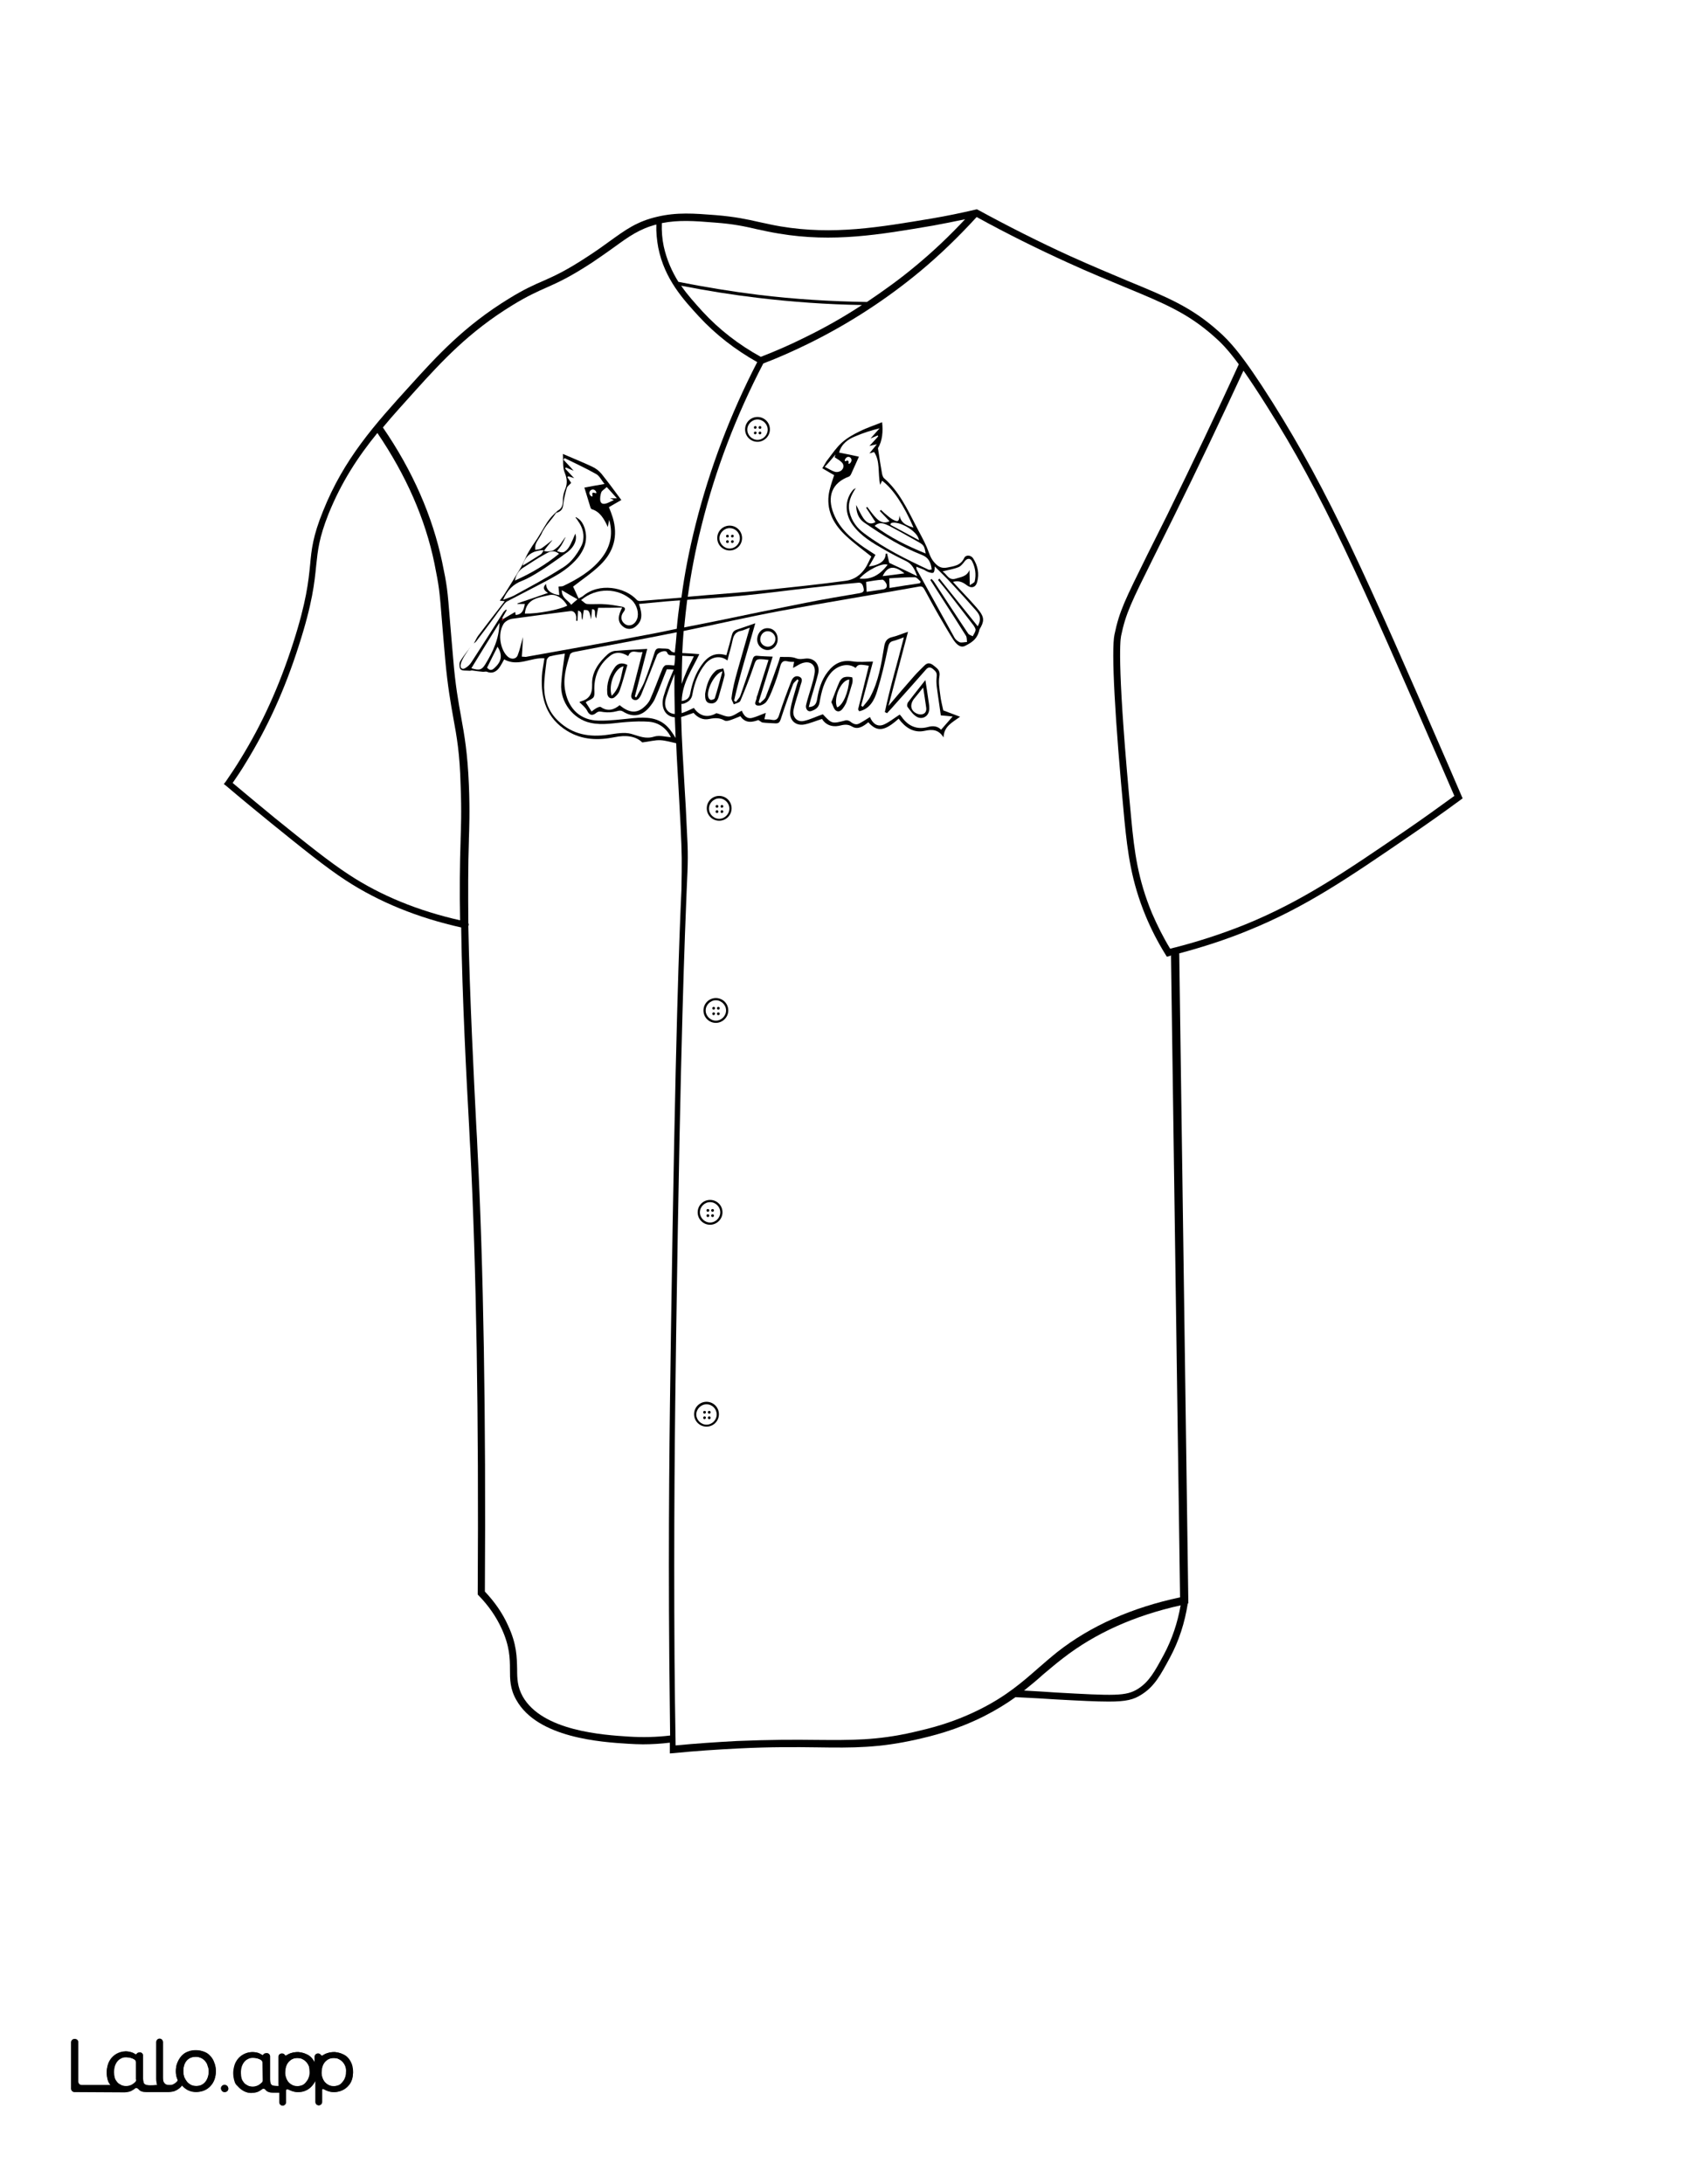 <?xml version="1.0" encoding="utf-8"?>
<!-- Generator: Adobe Illustrator 26.1.0, SVG Export Plug-In . SVG Version: 6.00 Build 0)  -->
<svg version="1.1"  id="Layer_1" data-name="Layer 1" xmlns="http://www.w3.org/2000/svg" xmlns:xlink="http://www.w3.org/1999/xlink" x="0px" y="0px"
	 viewBox="0 0 612 792" style="enable-background:new 0 0 612 792;" xml:space="preserve">
<rect x="0" y="0" width="612" height="792" fill="#333333" stroke="none"/>
<style type="text/css">
	.st0{fill:#FFFFFF;}
	.st1{fill:#010101;}
	.st2{fill:none;}
	.st3{fill:#D3203E;}
</style>
<g id="Black">
	<rect x="45.3" y="44.7" width="541.6" height="711.2"/>
</g>
<g id="Color">
	<path class="st0" d="M203.7,205.8c-5.6,3.5-11.5,6.6-17.3,9.9C192.2,212.4,198.1,209.3,203.7,205.8z"/>
	<path class="st0" d="M164.5,260.6c-1-5.7-2.1-11.6-3-21.6c-0.5-5.4-0.8-9.6-1.1-12.9c-1-12.7-1.1-13.2-2.8-21.8
		c-3.3-16.1-10.3-32-20.7-47.3c-7,8.6-13,17.7-17.7,29.3c-3.5,8.8-3.9,13.2-4.5,18.8c-0.6,6-1.3,13.5-6.3,29
		c-5.1,16-11.3,29.6-19.3,42.6c-1.5,2.5-3.1,4.9-4.7,7.2c5.1,4.3,10.2,8.5,15.3,12.7c11.4,9.2,19.6,15.8,26.8,20.5
		c11.7,7.7,25.3,13.2,40.4,16.6c-0.2-10.5-0.1-20.5,0.2-29.1v-0.4c0.1-3,0.4-10.1,0-19.5C166.8,273.2,165.7,267.1,164.5,260.6z"/>
	<path class="st0" d="M209.5,202.1c0.8-1,1.6-2.2,2.2-3.5C211.1,199.9,210.3,201.1,209.5,202.1z"/>
	<path class="st0" d="M48.8,746.8c-0.4-0.2-0.7-0.4-1.1-0.5c-0.6-0.2-1.3-0.3-1.9-0.3c-0.6,0-1.3,0.1-1.8,0.4
		c-0.6,0.3-1,0.6-1.4,1.1s-0.7,1.1-0.9,1.7c-0.2,0.7-0.3,1.4-0.3,2.2c0,0.7,0.1,1.5,0.3,2.2c0.2,0.6,0.5,1,0.9,1.5s0.9,0.7,1.4,1
		c0.6,0.3,1.3,0.4,1.9,0.4c0.7,0,1.3-0.2,2-0.5c0.5-0.3,0.9-0.6,1.3-1c0.2-0.2,0.3-0.5,0.3-0.8l0,0v-6.3
		C49.4,747.4,49.2,747,48.8,746.8z"/>
	<path class="st0" d="M257.6,435.9c-2,0-3.7,1.7-3.7,3.7s1.7,3.7,3.7,3.7s3.7-1.7,3.7-3.7S259.6,435.9,257.6,435.9z M256.8,441.3
		c-0.3,0-0.5-0.2-0.5-0.5s0.2-0.5,0.5-0.5s0.5,0.2,0.5,0.5C257.3,441.1,257.1,441.3,256.8,441.3z M256.8,439.4
		c-0.3,0-0.5-0.2-0.5-0.5s0.2-0.5,0.5-0.5s0.5,0.2,0.5,0.5S257.1,439.4,256.8,439.4z M258.5,441.3c-0.3,0-0.5-0.2-0.5-0.5
		s0.2-0.5,0.5-0.5s0.5,0.2,0.5,0.5C259,441.1,258.8,441.3,258.5,441.3z M258.5,439.4c-0.3,0-0.5-0.2-0.5-0.5s0.2-0.5,0.5-0.5
		s0.5,0.2,0.5,0.5S258.8,439.4,258.5,439.4z"/>
	<path class="st0" d="M199.2,215.8c-3.6,0.9-8.3,1.1-8.8,6.7c4.6,0.1,12.6-1.4,15.4-2.9C204.3,217,201.7,215.2,199.2,215.8z"/>
	<path class="st0" d="M210.1,188.1c-0.4-0.3-0.7-0.6-1.2-0.8C209.3,187.5,209.7,187.8,210.1,188.1z"/>
	<path class="st0" d="M333,258.9c1.5,0.5,3.3-0.1,3-2.3c-0.3-2.3-0.7-4.6-1.1-7.3c-1.3,1.6-2.3,2.9-3.4,4.2
		C329.9,255.7,330.4,258,333,258.9z"/>
	<path class="st0" d="M311.8,209.8c4.5,0.5,7.6-1.6,10.2-5C320.2,203.9,314.4,206.8,311.8,209.8z"/>
	<path class="st0" d="M209.5,200.2c0.3-0.5,0.6-1,0.9-1.5c0.5-0.9,0.9-1.7,1.1-2.6c-0.2,0.9-0.5,1.7-1.1,2.6
		C210.2,199.2,209.9,199.7,209.5,200.2z"/>
	<path class="st0" d="M274.8,152.1c-2,0-3.7,1.7-3.7,3.7s1.7,3.7,3.7,3.7s3.7-1.7,3.7-3.7S276.8,152.1,274.8,152.1z M274,157.5
		c-0.3,0-0.5-0.2-0.5-0.5s0.2-0.5,0.5-0.5s0.5,0.2,0.5,0.5C274.4,157.2,274.2,157.5,274,157.5z M274,155.5c-0.3,0-0.5-0.2-0.5-0.5
		s0.2-0.5,0.5-0.5s0.5,0.2,0.5,0.5C274.4,155.3,274.2,155.5,274,155.5z M275.7,157.5c-0.3,0-0.5-0.2-0.5-0.5s0.2-0.5,0.5-0.5
		s0.5,0.2,0.5,0.5C276.2,157.2,276,157.5,275.7,157.5z M275.7,155.5c-0.3,0-0.5-0.2-0.5-0.5s0.2-0.5,0.5-0.5s0.5,0.2,0.5,0.5
		S276,155.5,275.7,155.5z"/>
	<path class="st0" d="M186.5,216.4c-0.8,0.4-1.5,0.8-2.3,1.2c-0.1,0.1-0.2,0.1-0.4,0.2c0.1-0.1,0.2-0.2,0.4-0.2
		C185,217.2,185.8,216.8,186.5,216.4z"/>
	<path class="st0" d="M246.9,299.6c-0.2-4.5-0.5-8.8-0.7-13.1c-0.3-5.8-0.7-11.4-0.9-17c-1.9-0.4-3.8-1-5.7-1.1
		c-2-0.1-4,0.5-6.6,0.8c-2.5-2.4-6.1-2.7-10-1.9c-5.9,1.2-11.8,1.1-17.3-2.3c-7.3-4.5-9.6-11.5-9.1-19.9c0.1-2.1,0.6-4.2,0.9-6.4
		c-4.8-0.4-9.6,3.2-14.6,0.4c-0.6,1-1.2,2.3-2,3.3c-1.1,1.3-2.5,1.9-4.2,1.2c-0.4-0.2-0.9,0-1.4,0c-1.4-0.1-2.7-0.3-4.1-0.5
		c-0.3,0-0.7,0.2-1.1,0.1c-1.1-0.1-2.4,0.1-3-0.5c-0.5-0.5-0.6-2.3-0.1-3c1.4-2.3,3.2-4.4,4.9-6.6h0.1l0,0c0.5-0.8,0.9-1.8,1.4-2.5
		c3.2-4.2,6.3-8.3,9.7-12.6c-0.6-0.1-1.1-0.1-1.8-0.2c0.7-1,1.3-1.7,1.8-2.5c2-3.2,4-6.4,5.9-9.6c1.1-1.9,1.8-4,2.9-5.8
		c2-3.4,2-2.8,4.6-7.2c1.5-2.5,2.3-4.1,4.3-6.1c0.4-0.4,0.8-0.8,1.2-1.1c0.1-0.1,0.2-0.3,0.3-0.3c1.5-0.8,1.9-2,1.9-3.7
		c0-1.2,0.2-2.4,0.6-3.5c1-2.2,1.1-4.1,0.1-6.5c-0.9-2.1-0.5-4.8-0.7-6.9c3.7,1.6,7.2,3,10.6,4.6c1.3,0.6,2.5,1.5,3.4,2.6
		c2.4,3,4.7,6.1,7.2,9.5c-1.7,1-3,1.7-4.5,2.6c0.5,1.2,1,2.5,1.4,3.8c2,6.7,0.3,12.4-4.4,17c-2.9,2.9-6.4,5.2-10,8
		c0.5,1,1.2,2.6,2,4.3c0.7-0.4,1.1-0.5,1.5-0.8c5.9-5.1,15.4-3.3,19.6,1.3c0.3,0.4,1.1,0.5,1.6,0.4c4.9-0.4,9.7-0.8,14.6-1.2
		c1.1-8.4,2.8-17.2,5.2-26.7c5.1-20.2,12.6-39.9,22.3-58.7c-8-4.5-15.1-10-21.2-16.6c-5.5-6-12.4-13.4-14.7-24.9
		c-0.5-2.7-0.8-5.6-0.7-8.4c-6.1,1.6-9.9,4.3-15.4,8.3c-2.2,1.6-4.8,3.4-7.9,5.5c-7.8,5.1-12.1,7.1-16.4,9c-3.4,1.5-7,3.1-12.4,6.4
		c-15.9,9.7-25.8,20.5-35.3,31c-4.1,4.6-8.1,8.9-11.8,13.4c10.8,15.7,18,32.2,21.5,48.8c1.8,8.7,1.9,9.5,2.9,22.1
		c0.3,3.3,0.6,7.5,1.1,12.9c0.8,9.9,1.9,15.7,2.9,21.3c1.2,6.6,2.3,12.8,2.8,24.5c0.4,9.5,0.1,16.6,0,19.7v0.4
		c-0.3,8.8-0.3,19.2-0.2,30c0.1,0.3,0.2,0.5,0.1,0.8c0,0.1-0.1,0.2-0.1,0.3c0.5,26,2,54.8,2.9,72.8c0.2,2.9,0.3,5.6,0.4,7.8
		c2.2,42.8,3.1,96.8,2.7,160.7c3.5,3.7,6.4,7.8,8.4,12.3c3.2,6.8,3.2,11.6,3.3,15.8c0,3.6,0.1,6.4,2,9.9c7.1,12.6,29.2,14,38.6,14.6
		c5,0.3,10,0.2,14.9-0.4c-0.1-9.2-0.2-18.5-0.3-27.8c-0.4-47.7,0.1-84.5,0.6-118.2c1.6-109.5,3.1-145.2,3.8-160.5
		C247.4,311.9,247.4,310.2,246.9,299.6z"/>
	<path class="st0" d="M202.4,197.9c-0.4,0.4-0.9,0.8-1.4,1.1C201.6,198.8,202,198.4,202.4,197.9z"/>
	<path class="st0" d="M256.3,509.2c-2,0-3.7,1.7-3.7,3.7s1.7,3.7,3.7,3.7s3.7-1.7,3.7-3.7S258.4,509.2,256.3,509.2z M255.6,514.6
		c-0.3,0-0.5-0.2-0.5-0.5s0.2-0.5,0.5-0.5s0.5,0.2,0.5,0.5C256,514.4,255.8,514.6,255.6,514.6z M255.6,512.6c-0.3,0-0.5-0.2-0.5-0.5
		s0.2-0.5,0.5-0.5s0.5,0.2,0.5,0.5S255.8,512.6,255.6,512.6z M257.3,514.6c-0.3,0-0.5-0.2-0.5-0.5s0.2-0.5,0.5-0.5s0.5,0.2,0.5,0.5
		C257.8,514.4,257.6,514.6,257.3,514.6z M257.3,512.6c-0.3,0-0.5-0.2-0.5-0.5s0.2-0.5,0.5-0.5s0.5,0.2,0.5,0.5
		S257.6,512.6,257.3,512.6z"/>
	<path class="st0" d="M320.2,208.9c2.6-0.3,5.2-0.6,7.9-1C324.4,204.9,322,205.2,320.2,208.9z"/>
	<path class="st0" d="M221.9,252.3c3.1-3,3.3-6.9,4.3-10.7C223.1,242.2,220.6,248.2,221.9,252.3z"/>
	<path class="st0" d="M245.5,229.3c-0.1,0-0.1,0-0.2,0c-12.3,2.5-24.7,4.7-37,7.1c-0.5,0.1-1.3,0.4-1.5,0.9
		c-1.4,4.4-2.7,8.9-1.7,13.5c1.3,6.5,5.7,10.4,12,10.5c4.2,0.1,8.5-0.5,12.7-0.9c4.6-0.4,9.1-0.4,12.6,3.4c1,1.1,1.9,2.5,2.7,3.8
		c-0.1-2.5-0.2-5-0.3-7.5c-3.4-0.3-5.2-3.4-4.1-7.5c0.5-1.7,1.1-3.4,1.7-5c0.6-1.6,1.3-3.1,2-4.8c-0.9-0.1-1.7-0.1-2.5-0.1
		c-1.4,3.4-2.6,6.8-4.1,10.2c-0.4,1.1-1.1,2.1-1.8,3c-2.8,3.7-6.2,4.5-10,2.1c-0.9-0.5-1.5-0.3-2.3-0.1c-1.5,0.4-3.1,0.5-4.7,0.3
		c-1-0.1-1.7-0.5-2.7,0.3c-1.2,1-2.4,1.1-3.3-0.8c-0.6-1.2-1.8-2.1-2.8-3.1c0.1-0.1,0.2-0.1,0.3-0.2c3-0.8,4.4-2.4,4.3-6.1
		c-0.2-4.6,2.5-8.2,5.7-11.1c0.8-0.7,1.9-1.2,2.9-1.2c3.7-0.3,7.3-0.5,11.4-0.7c-1.6,6.1-3,11.7-4.5,17.3c0.2,0.1,0.4,0.2,0.5,0.3
		c1-2,2.3-3.9,3.1-6c1.3-3.4,2.5-6.9,3.6-10.4c0.4-1.2,0.9-1.5,2-1.4c1,0.1,2,0,2.9,0.2c0.5,0.1,0.9,0.7,1.3,1
		c0.4,0.2,0.8,0.3,1.1,0.3C245.1,234.2,245.3,231.8,245.5,229.3z"/>
	<path class="st0" d="M198.8,197.6c-0.5,0.6-1,1.3-1.5,2l0,0C197.8,198.9,198.3,198.2,198.8,197.6z"/>
	<path class="st0" d="M197.3,199.6L197.3,199.6c1,0.2,1.8,0.2,2.6,0C199.1,199.8,198.3,199.8,197.3,199.6z"/>
	<path class="st0" d="M94.8,747c-0.4-0.2-0.7-0.4-1.1-0.5c-0.6-0.2-1.3-0.3-1.9-0.3s-1.3,0.1-1.8,0.4c-0.6,0.3-1,0.6-1.4,1.1
		s-0.7,1.1-0.9,1.7c-0.2,0.7-0.3,1.4-0.3,2.2c0,0.7,0.1,1.5,0.3,2.2c0.2,0.6,0.5,1,0.9,1.5s0.9,0.7,1.4,1c0.6,0.3,1.3,0.4,1.9,0.4
		c0.7,0,1.3-0.2,2-0.5c0.5-0.3,0.9-0.6,1.3-1c0.2-0.2,0.3-0.5,0.3-0.8v-6.3C95.4,747.6,95.2,747.2,94.8,747z"/>
	<path class="st0" d="M208.7,193.3c0.1,0.3,0.1,0.5,0.2,0.8C208.8,193.8,208.8,193.5,208.7,193.3L208.7,193.3z"/>
	<path class="st0" d="M207.2,219.3c0.8-0.7,1.3-1.2,2.3-2c-2-1.1-3.7-2.1-5.7-3.3C203.8,217,206.1,217.6,207.2,219.3z"/>
	<path class="st0" d="M74.4,747.3c-0.4-0.5-0.9-0.9-1.5-1.1c-0.6-0.3-1.2-0.4-1.8-0.4c-1.5,0-2.6,0.5-3.4,1.4
		c-0.8,1-1.2,2.2-1.2,3.8c0,0.7,0.1,1.4,0.3,2.1c0.2,0.6,0.6,1.2,1,1.7s0.9,0.9,1.5,1.2s1.2,0.4,1.9,0.4c0.7,0,1.3-0.1,1.9-0.4
		c0.6-0.2,1-0.6,1.4-1.1s0.7-1.1,0.9-1.7c0.2-0.7,0.3-1.4,0.3-2.1c0-0.7-0.1-1.4-0.4-2C75.2,748.4,74.8,747.8,74.4,747.3z"/>
	<path class="st0" d="M172.8,232.2c2.3-3,4.5-6,6.7-8.9C177.3,226.2,175.1,229.2,172.8,232.2c-0.1,0.2-0.3,0.3-0.5,0.5
		C172.5,232.5,172.7,232.4,172.8,232.2z"/>
	<path class="st0" d="M259.7,362.7c-2,0-3.7,1.7-3.7,3.7s1.7,3.7,3.7,3.7s3.7-1.7,3.7-3.7S261.7,362.7,259.7,362.7z M258.9,368.1
		c-0.3,0-0.5-0.2-0.5-0.5s0.2-0.5,0.5-0.5s0.5,0.2,0.5,0.5C259.3,367.9,259.1,368.1,258.9,368.1z M258.9,366.1
		c-0.3,0-0.5-0.2-0.5-0.5s0.2-0.5,0.5-0.5s0.5,0.2,0.5,0.5S259.1,366.1,258.9,366.1z M260.6,368.1c-0.3,0-0.5-0.2-0.5-0.5
		s0.2-0.5,0.5-0.5s0.5,0.2,0.5,0.5S260.9,368.1,260.6,368.1z M260.6,366.1c-0.3,0-0.5-0.2-0.5-0.5s0.2-0.5,0.5-0.5s0.5,0.2,0.5,0.5
		S260.9,366.1,260.6,366.1z"/>
	<path class="st0" d="M257,252.9c0.1,0.4,0.6,0.9,0.9,0.9c0.5,0,1.3-0.3,1.4-0.6c1-3.1,1.8-6.3,2.8-9.8
		C259.1,244.3,256.1,250.4,257,252.9z"/>
	<path class="st0" d="M260.9,289.5c-2,0-3.7,1.7-3.7,3.7s1.7,3.7,3.7,3.7s3.7-1.7,3.7-3.7S262.9,289.5,260.9,289.5z M260.1,294.8
		c-0.3,0-0.5-0.2-0.5-0.5s0.2-0.5,0.5-0.5s0.5,0.2,0.5,0.5S260.4,294.8,260.1,294.8z M260.1,292.9c-0.3,0-0.5-0.2-0.5-0.5
		s0.2-0.5,0.5-0.5s0.5,0.2,0.5,0.5S260.4,292.9,260.1,292.9z M261.9,294.8c-0.3,0-0.5-0.2-0.5-0.5s0.2-0.5,0.5-0.5s0.5,0.2,0.5,0.5
		S262.1,294.8,261.9,294.8z M261.9,292.9c-0.3,0-0.5-0.2-0.5-0.5s0.2-0.5,0.5-0.5s0.5,0.2,0.5,0.5S262.1,292.9,261.9,292.9z"/>
	<path class="st0" d="M612,0H0v792h612V0z M77.8,754.1c-0.7,1.8-2,3.2-3.8,3.9c-0.9,0.4-1.9,0.5-2.8,0.5c-1,0-1.9-0.2-2.8-0.6
		c-0.7-0.3-1.9-1.2-2.3-1.8c-0.6,1-2.2,2-3.2,2.2c-0.5,0.1-1.1,0.2-1.6,0.2H53c-1.3,0-2.3-0.3-2.8-1.1c-0.2-0.3-0.8-0.5-1.2-0.2
		c-0.2,0.1-0.3,0.2-0.4,0.3c-0.1,0.1-0.3,0.2-0.5,0.3c-0.4,0.2-0.9,0.4-1.4,0.6c-0.5,0.1-1,0.2-1.5,0.2L27,758.5
		c-0.7,0-1.2-0.6-1.2-1.2v-16.8c0-0.7,0.6-1.2,1.2-1.2h0.2c0.7,0,1.2,0.6,1.2,1.2v14.3c0,0.7,0.6,1.2,1.2,1.2h10.5
		c-0.4-0.4-0.7-0.9-0.9-1.5c-0.3-0.9-0.5-2-0.5-3.1c0-1,0.2-2,0.5-3c0.3-0.9,0.8-1.7,1.4-2.4c1.3-1.4,3.1-2.2,5-2.2
		c0.8,0,1.6,0.2,2.3,0.4c0.4,0.2,0.8,0.3,1.1,0.6c0.2,0.1,0.5,0.1,0.6-0.1l0,0c0.3-0.6,1.3-0.5,1.4-0.5c0.5,0.1,0.9,0.6,0.9,1.1v7.9
		c0,0.7,0,1.8,0.4,2.3c0.1,0.1,0.1,0.1,0.2,0.2c0.7,0.6,3.3,0.4,4.2,0.3c0.1,0,0.2,0,0.4,0c0-0.1,0-0.1-0.1-0.1
		c-0.2-0.6-0.3-1.3-0.3-2.2v-13.3c0-0.7,0.6-1.2,1.2-1.2l0,0c0.7,0,1.2,0.6,1.2,1.2v13c0,1,0.2,1.6,0.6,2c0.4,0.5,1,0.6,1.8,0.6
		c0.3,0,0.7,0,1-0.1c0.9-0.3,1.8-1.1,2-1.6c0,0-0.2-0.5-0.3-0.8c-0.3-0.9-0.4-1.5-0.4-2.6c0-1.2,0.2-2.2,0.6-3.1
		c0.4-0.9,0.9-1.7,1.5-2.4c0.7-0.7,1.4-1.2,2.3-1.5c0.9-0.4,1.9-0.5,2.9-0.5s1.9,0.2,2.8,0.5s1.7,0.8,2.3,1.5
		c0.7,0.7,1.2,1.5,1.5,2.4c0.4,0.9,0.6,2,0.6,3.1C78.3,752.1,78.1,753.2,77.8,754.1z M81.3,758.6c-0.6-0.1-1-0.5-1.1-1.1
		c-0.2-0.9,0.6-1.7,1.5-1.5c0.5,0.1,1,0.5,1.1,1.1C83,758,82.2,758.7,81.3,758.6z M106.2,761.5L106.2,761.5L106.2,761.5z
		 M119.4,761.5L119.4,761.5L119.4,761.5z M127.5,754.6c-0.7,1.7-2.1,3-3.9,3.6c-0.9,0.3-1.8,0.4-2.8,0.4c-0.9,0-1.8-0.3-2.6-0.7
		l-0.8-0.4c-0.2-0.1-0.5,0.1-0.5,0.3v4.4c0,0.7-0.6,1.2-1.2,1.2l0,0c-0.7,0-1.2-0.6-1.2-1.2v-7.6c0-0.1-0.1-0.1-0.1,0
		c-0.4,0.8-1.6,2.8-3.8,3.6c-1.2,0.4-2.3,0.4-2.8,0.4c-0.9,0-1.8-0.3-2.6-0.7l-0.7-0.3c-0.3-0.1-0.7,0.1-0.7,0.4v4.3
		c0,0.7-0.6,1.2-1.2,1.2l0,0c-0.7,0-1.2-0.6-1.2-1.2v-3.5H99c-1.3,0-2.3-0.3-2.8-1.1c-0.2-0.3-0.8-0.5-1.2-0.2
		c-0.2,0.1-0.3,0.2-0.4,0.3s-0.3,0.2-0.5,0.3c-0.4,0.2-0.9,0.4-1.4,0.6c-0.5,0.1-1,0.2-1.5,0.2c-0.3,0-0.5,0-0.6,0
		c-2.4-0.2-4-2-4.4-2.4c-0.1-0.1-0.1-0.2-0.2-0.2l0,0c-0.1-0.1-0.2-0.2-0.3-0.3c0-0.1-0.1-0.1-0.1-0.2c0,0,0-0.1-0.1-0.1
		c-0.2-0.3-0.3-0.6-0.4-0.9c-0.3-0.9-0.5-2-0.5-3.1c0-1,0.2-2,0.5-3c0.3-0.9,0.8-1.7,1.4-2.4c1.3-1.4,3.1-2.2,5-2.2
		c0.8,0,1.6,0.2,2.3,0.4c0.4,0.2,0.8,0.3,1.1,0.6c0.2,0.1,0.5,0.1,0.6-0.1l0,0c0.3-0.6,1.3-0.5,1.4-0.5l0,0c0.5,0.1,0.9,0.6,0.9,1.1
		v7.9c0,0.7,0,1.8,0.4,2.3c0.1,0.1,0.1,0.1,0.2,0.2c0.4,0.4,1.6,0.4,2.6,0.4v-10.6c0-0.7,0.5-1.2,1.2-1.2l0,0c0.4,0,0.8,0.2,1,0.6
		c0.1,0.2,0.4,0.3,0.6,0.1c0.5-0.3,1-0.6,1.6-0.8c0.4-0.1,0.7-0.2,1.1-0.3c0,0,0,0,0.1,0c0.5-0.1,1.1-0.1,1.6-0.1
		c0.9,0.1,1.8,0.3,2.7,0.7c0.8,0.4,1.5,0.9,2.1,1.5c0.4,0.5,0.8,1.1,1.1,1.7v-2.2c0-0.7,0.6-1.2,1.2-1.2l0,0c0.4,0,0.8,0.2,1,0.6
		c0.2,0.2,0.5,0.3,0.7,0.1c0.5-0.3,1-0.6,1.6-0.8c0.4-0.1,0.7-0.2,1.1-0.3c0,0,0,0,0.1,0c0.5-0.1,1.1-0.1,1.6-0.1
		c0.9,0.1,1.8,0.3,2.7,0.7c0.8,0.4,1.5,0.9,2.1,1.5c0.6,0.7,1.1,1.5,1.3,2.3c0.3,0.9,0.4,1.9,0.4,3
		C128.1,752.7,127.9,753.7,127.5,754.6z M529.9,290c-6.1,4.5-12.5,9-18.8,13.3c-21.8,14.9-37.5,25.7-58.3,34.1c-8,3.3-16.4,6-25,8.3
		l3.3,235.7h-0.2c-1.1,7-3.2,13.6-6.5,19.7c-3.4,6.3-5.6,10.4-10.2,13.3c-2.9,1.9-5.6,2.6-12,2.6c-4.4,0-10.4-0.3-19.5-0.8
		c-2.8-0.2-7.9-0.5-14.3-0.8c-3.2,2.3-6.9,4.6-11.4,6.9c-10.4,5.2-19,7.2-24.7,8.5c-13.4,3-22.7,3-35.7,2.8
		c-7.8-0.1-16.7-0.2-28.7,0.4c-7.8,0.4-15.7,0.9-23.5,1.7l-1.4,0.1v-1.4c0-0.8,0-1.7,0-2.5c-3.3,0.4-6.6,0.6-9.8,0.6
		c-1.8,0-3.5-0.1-5.3-0.2c-9.8-0.6-32.9-2.1-40.6-15.9c-2.3-4-2.3-7.5-2.3-11.1c0-3.9-0.1-8.4-3-14.7c-2-4.4-4.8-8.4-8.3-12
		l-0.4-0.4v-0.5c0.4-64-0.5-118.2-2.7-161.1c-0.1-2.2-0.3-4.9-0.4-7.8c-1-17.9-2.5-46.5-2.9-72.5c-15.7-3.5-29.8-9.2-41.9-17.1
		c-7.2-4.7-15.5-11.4-27-20.7c-5.4-4.4-10.9-8.9-16.3-13.5l-0.9-0.7l0.7-0.9c1.8-2.6,3.6-5.3,5.3-8.1c7.9-12.8,14-26.2,19.1-42
		c4.9-15.2,5.6-22.6,6.2-28.5c0.5-5.6,1-10.4,4.7-19.5c7.6-19,18.7-31.3,31.6-45.5c9.6-10.6,19.6-21.6,35.8-31.5
		c5.5-3.4,9.1-5,12.6-6.5c4.3-1.9,8.4-3.8,16-8.8c3.1-2,5.6-3.8,7.8-5.4c6.1-4.4,10.1-7.3,17.4-9c7.2-1.7,13.4-1.2,21.2-0.6
		c7.2,0.6,11.3,1.5,15.7,2.5c2.4,0.5,4.9,1.1,7.9,1.6c19.2,3.2,35.8,0.3,55-2.9c5.3-0.9,10.6-2,15.7-3.2l0.5-0.1l0.4,0.2
		c11,6,22.3,11.7,33.5,16.8c8.2,3.7,15,6.5,20.9,9c14.3,5.9,22.9,9.4,32.7,18.1c4.1,3.6,8.7,8.4,19.8,26
		c20.5,32.6,33.6,62.2,63.9,131.9l5,11.6L529.9,290z"/>
	<path class="st0" d="M264.7,191.5c-2,0-3.7,1.7-3.7,3.7s1.7,3.7,3.7,3.7s3.7-1.7,3.7-3.7C268.4,193.1,266.7,191.5,264.7,191.5z
		 M263.9,196.9c-0.3,0-0.5-0.2-0.5-0.5s0.2-0.5,0.5-0.5s0.5,0.2,0.5,0.5S264.2,196.9,263.9,196.9z M263.9,194.9
		c-0.3,0-0.5-0.2-0.5-0.5s0.2-0.5,0.5-0.5s0.5,0.2,0.5,0.5S264.2,194.9,263.9,194.9z M265.7,196.9c-0.3,0-0.5-0.2-0.5-0.5
		s0.2-0.5,0.5-0.5s0.5,0.2,0.5,0.5C266.1,196.7,265.9,196.9,265.7,196.9z M265.7,194.9c-0.3,0-0.5-0.2-0.5-0.5s0.2-0.5,0.5-0.5
		s0.5,0.2,0.5,0.5C266.1,194.7,265.9,194.9,265.7,194.9z"/>
	<path class="st0" d="M247.1,103.6c2.4,3.5,5.2,6.5,7.8,9.4c6,6.5,13.1,12,21.1,16.4c5.4-2.1,10.7-4.4,15.9-7
		c7.2-3.5,14.1-7.4,20.8-11.8c-12.6-0.2-25.3-1.1-37.8-2.6C265.6,106.9,256.3,105.4,247.1,103.6z"/>
	<path class="st0" d="M459.6,147.3c-3.4-5.4-6.2-9.6-8.5-12.9c-8.1,17.5-16.6,35.4-25.4,53.2c-2.8,5.6-5.1,10.3-7.1,14.3
		c-8.2,16.5-10.2,20.5-11.9,28.7c-0.4,2-1.4,12.7,3.7,66.4c1.1,11.8,2.4,21.8,7.5,34.1c1.9,4.4,4.1,8.8,6.6,12.9
		c9.4-2.3,18.6-5.3,27.3-8.8c20.6-8.4,36.2-19.1,57.9-33.9c6-4.1,12-8.4,17.9-12.7l-4.2-9.7C493.1,209.3,480.1,179.7,459.6,147.3z"
		/>
	<path class="st0" d="M424.2,346.7l-0.9,0.2l-0.5-0.8c-2.8-4.5-5.2-9.2-7.2-14c-5.2-12.6-6.5-22.8-7.7-34.8
		c-3.5-37-4.8-61.5-3.6-67.2c1.8-8.6,3.8-12.5,12.1-29.3c2-4,4.3-8.6,7.1-14.2c8.9-18.2,17.7-36.5,25.9-54.5
		c-4.1-5.6-6.7-8.1-9.1-10.2c-9.5-8.4-18-11.9-32-17.7c-6-2.5-12.7-5.2-21-9c-11-5-22.1-10.5-33-16.5c-6.4,7-13.2,13.6-20.4,19.6
		c-12.4,10.3-26.1,19.2-40.8,26.4c-5.3,2.6-10.7,5-16.2,7.1c-9.8,18.8-17.4,38.6-22.4,58.8c-2.3,9.1-3.9,17.7-5,25.8
		c2.3-0.2,4.6-0.4,6.9-0.6c7.2-0.6,14.4-1.1,21.6-1.9c9.6-1,19.3-2,28.8-3.3c3.8-0.5,6.6-3,8.3-6.8c0.3-0.7,0.7-1.4,1-2
		c-3.1-2.5-6.2-4.7-9.1-7.4c-4.2-3.9-7.1-8.6-6.4-14.8c0.3-2.4,1.2-4.8,2-7.3c-1.2-0.7-2.6-1.5-4.3-2.5c0.8-1.2,1.3-2.4,2.1-3.3
		c1.6-2.1,3.1-4.3,5-6s4.2-3,6.5-4.1c2.6-1.3,5.4-2.2,8.1-3.3c0.4,3.3,0.1,6.8-1.5,9.4c0.5,3.3,0.9,6.1,1.4,8.8
		c0.1,0.7,0.3,1.6,0.8,2.1c5.4,4.7,8.4,11.1,11.6,17.3c1.3,2.6,2.8,5.1,3.9,7.7c0.8,1.9,1.3,4,2.8,5.6c1.3,1.5,2.6,2.2,4.6,1.8
		c2.5-0.5,4.9-0.7,6.2-3.5c0.6-1.2,2.5-1.1,3.3,0.3c1.6,2.5,2.2,5.4,1.4,8.4c-0.5,2-2.1,2.5-3.8,1.2c-1.4-1.1-2.9-1.8-5-1.2
		c1.9,2.1,3.7,4,5.5,5.9c1.4,1.6,2.9,3.1,4.2,4.8c1.7,2.3,1.6,3.8,0,6.4c-0.2,0.4-0.2,0.9-0.4,1.3c-0.8,2.6-2.9,3.8-4.9,4.8
		c-1.8,0.9-3.3-0.8-4.3-2.3c-1.8-2.8-3.5-5.8-5.2-8.7c-1.8-3.1-3.5-6.3-5.2-9.4c-0.5-0.9-0.9-1.3-2-1.1c-16.7,3-33.5,5.7-50.2,8.8
		c-11.8,2.2-23.4,4.9-35.2,7.3c-0.2,2.7-0.4,5.4-0.5,8c2,0.1,4.1,0.2,6.2,0.4c-2.6,5.5-6.2,10.4-6.4,17c1.9-0.3,2.8-1.1,3.1-2.8
		c0.7-3.7,1.9-7.1,4-10.1c2.2-3.2,4.9-5,9.1-3.7c0.7-2.5,1.4-4.9,2-7.3c0.3-1.1,0.7-1.6,1.8-2c2.2-0.7,4.3-1.5,6.7-2.3
		c-2.7,9.6-5.6,18.7-7.7,28.1c0.2,0.1,0.5,0.3,0.7,0.4c0.5-0.8,1.3-1.4,1.6-2.3c1.5-4.3,3-8.6,4.4-13c0.3-1.1,0.7-1.5,1.8-1.4
		c1.7,0.2,3.5,0.2,5.5,0.3c-1.7,5.6-3.4,11-5.1,16.5c0.2,0.1,0.3,0.3,0.5,0.4c0.7-0.8,1.8-1.4,2.1-2.3c1.6-4.1,3.1-8.3,4.6-12.5
		c0.2-0.6,0.4-1.2,0.6-2c2,0.1,4.1-0.2,5.8,0.5c1.3,0.5,2.3,0.2,3.5,0.1c3.1-0.3,5.3,2.2,4.5,5.5c-0.8,3.2-1.8,6.3-2.7,9.4
		c-0.2,0.8-0.4,1.6-0.7,2.7c1.8-0.1,2.7-0.9,3-2.7c0.6-3.7,1.6-7.2,3.9-10.1c2.3-3,5.1-4.4,8.9-3.8c2.4,0.4,4.9,0.1,7.5,0.1
		c-1.5,5.5-2.9,10.7-4.3,16c0.2,0.1,0.4,0.3,0.6,0.4c1-1.3,2.1-2.4,2.8-3.8c2.9-5.5,3.9-11.6,4.9-17.7c0.3-2.1,0.9-3.3,3-3.8
		c1.8-0.4,3.5-1.2,5.7-1.9c-2.4,9.1-4.7,17.8-7.1,26.9c3.2-3.8,6.2-7.3,9.2-10.7c1.2-1.4,2.6-2.7,3.9-4c1.5-1.5,2.7-0.5,3.9,0.5
		c1,0.8,1.8,1.6,1.5,3.4c-0.4,2.2,0,4.5,0.3,6.8c0.2,1.9,0.7,3.7,1.1,5.6c1.7,0.6,3.6,1.4,6.1,2.3c-2.9,2.1-5.9,3.5-6,7.5
		c-1.8-2.9-4.1-3-6.8-2.4c-4.1,0.9-7.1-1.2-9.5-4.4c-5.1,4.6-7.8,4.9-11,1.3c-1.7,1.4-3.7,2.8-5.8,1.6c-1.8-1.1-3.2-0.7-4.9-0.3
		c-2.6,0.5-4.8-0.4-6.1-2.5c-2.3,0.7-4.3,1.6-6.4,2c-3.2,0.6-5.6-1.6-5.1-5c0.4-3,1.4-5.8,2.2-8.7c0.2-0.8,0.5-1.6,0.8-2.3
		c-0.1-0.1-0.3-0.2-0.4-0.4c-0.5,0.6-1.3,1.1-1.6,1.8c-1.6,4.2-3.1,8.5-4.5,12.8c-0.4,1.1-0.8,1.4-1.8,1.4c-1.6-0.1-3.1-0.1-4.7-0.3
		c-0.4,0-0.7-0.4-1.6-0.9c-2,0.7-4.6,1.4-6.5-1.4c-1.3,0.5-2.6,1.1-3.9,1.5c-0.6,0.2-1.4,0.3-1.8,0.1c-1.8-1.1-3.6-1-5.6-0.6
		c-2.3,0.5-4.2-0.5-5.7-2.2c-1.6,0.5-3,1.1-4.5,1.5c0.2,8.6,0.8,17.3,1.3,26.3c0.3,4.3,0.5,8.7,0.7,13.1c0.6,10.8,0.5,12.5,0,23.5
		c-0.6,15.3-2.2,51-3.8,160.4c-0.5,33.6-0.9,70.5-0.6,118.1c0.1,10.5,0.2,21.1,0.4,31.5c7.3-0.7,14.8-1.2,22.2-1.6
		c12-0.5,21-0.5,28.8-0.4c12.8,0.1,22.1,0.2,35.2-2.8c5.6-1.3,14-3.2,24.2-8.3c9.6-4.8,15.4-9.9,21-14.8c2.3-2,4.6-4,7.1-6
		c12.1-9.5,27.1-16.1,44.5-19.8l-3.3-233C424.9,346.5,424.5,346.6,424.2,346.7z M264.7,199.6c-2.5,0-4.5-2-4.5-4.5s2-4.5,4.5-4.5
		s4.5,2,4.5,4.5S267.2,199.6,264.7,199.6z M274.8,160.2c-2.5,0-4.5-2-4.5-4.5s2-4.5,4.5-4.5s4.5,2,4.5,4.5S277.2,160.2,274.8,160.2z
		 M278.2,235.7c-2.1-0.2-3.7-2-3.5-4.2s1.9-3.9,4-3.7c2.1,0.1,3.6,2,3.4,4.3C282,234.2,280.3,235.8,278.2,235.7z M256.3,517.3
		c-2.5,0-4.5-2-4.5-4.5s2-4.5,4.5-4.5s4.5,2,4.5,4.5S258.8,517.3,256.3,517.3z M257.6,444.1c-2.5,0-4.5-2-4.5-4.5s2-4.5,4.5-4.5
		s4.5,2,4.5,4.5S260,444.1,257.6,444.1z M259.7,370.9c-2.5,0-4.5-2-4.5-4.5s2-4.5,4.5-4.5s4.5,2,4.5,4.5S262.1,370.9,259.7,370.9z
		 M260.9,297.6c-2.5,0-4.5-2-4.5-4.5s2-4.5,4.5-4.5s4.5,2,4.5,4.5S263.4,297.6,260.9,297.6z"/>
	<path class="st0" d="M124.5,747.9c-0.4-0.5-0.8-0.9-1.4-1.2c-0.2-0.1-0.4-0.2-0.6-0.3c-0.4-0.1-0.7-0.2-1.1-0.2
		c-0.8,0-1.5,0.1-2.1,0.3c-0.5,0.2-0.9,0.5-1.3,0.9c-0.8,0.9-1.3,2.1-1.4,3.6c0,0.7,0,1.4,0.2,2s0.5,1.2,0.8,1.7
		c0.4,0.5,0.8,0.9,1.4,1.2c0.5,0.3,1.2,0.5,1.8,0.5c0.6,0.1,1.3-0.1,1.9-0.3s1-0.5,1.4-1s0.8-1,1-1.6c0.3-0.7,0.4-1.4,0.4-2.1
		c0.1-0.7,0-1.3-0.2-2C125.2,749,124.9,748.4,124.5,747.9z"/>
	<path class="st0" d="M246.1,102.2c9.6,1.9,19.3,3.5,29,4.7c13,1.6,26.3,2.4,39.4,2.6c6.1-4.1,12.1-8.4,17.7-13.1
		c6.3-5.2,12.3-10.9,17.9-16.9c-3.8,0.8-7.7,1.6-11.6,2.3c-19.4,3.3-36.2,6.2-55.9,2.9c-3.1-0.5-5.7-1.1-8.1-1.6
		c-4.3-1-8.3-1.9-15.3-2.4c-7.4-0.6-12.9-1-19.1,0.2c-0.1,2.9,0.1,5.7,0.7,8.5C241.9,94.3,243.8,98.5,246.1,102.2z"/>
	<path class="st0" d="M378.5,607.1c-2.2,2-4.5,3.9-7,5.9c5,0.3,9,0.5,11.3,0.7c21.5,1.2,25.7,1.4,30-1.3c4.1-2.6,6.1-6.3,9.4-12.4
		c3-5.6,5-11.6,6.1-17.9c-16.7,3.7-31,10.1-42.7,19.2C383.1,603.2,380.8,605.2,378.5,607.1z"/>
	<path class="st0" d="M111.3,747.9c-0.4-0.5-0.8-0.9-1.4-1.2c-0.2-0.1-0.4-0.2-0.6-0.3c-0.4-0.1-0.7-0.2-1.1-0.2
		c-0.8,0-1.5,0.1-2.1,0.3c-0.5,0.2-0.9,0.5-1.3,0.9c-0.8,0.9-1.3,2.1-1.4,3.6c0,0.7,0,1.4,0.2,2s0.5,1.2,0.8,1.7
		c0.4,0.5,0.8,0.9,1.4,1.2c0.5,0.3,1.2,0.5,1.8,0.5c0.6,0.1,1.3-0.1,1.9-0.3s1-0.5,1.4-1s0.8-1,1-1.6c0.3-0.7,0.4-1.4,0.4-2.1
		c0-0.7-0.1-1.3-0.2-2C112,749,111.7,748.4,111.3,747.9z"/>
	<path class="st0" d="M194.8,199.8c0.8-0.2,1.6-0.2,2.4-0.2l0,0C196.4,199.5,195.6,199.6,194.8,199.8z"/>
	<path class="st0" d="M308.1,246.4c-3.1,0.2-5.9,7-4.4,10.1C305.8,255.7,307.8,251.1,308.1,246.4z"/>
	<path class="st1" d="M76.2,745.5c-0.7-0.7-1.4-1.2-2.3-1.5c-0.9-0.4-1.8-0.5-2.8-0.5s-1.9,0.2-2.9,0.5c-0.9,0.3-1.6,0.8-2.3,1.5
		c-0.6,0.6-1.1,1.4-1.5,2.4c-0.4,0.9-0.6,2-0.6,3.1s0.1,1.7,0.4,2.6c0.1,0.2,0.3,0.7,0.3,0.8c-0.2,0.6-1.1,1.4-2,1.6
		c-0.3,0.1-0.7,0.1-1,0.1c-0.7,0-1.4-0.1-1.8-0.6c-0.4-0.5-0.6-1-0.6-2v-13c0-0.7-0.6-1.2-1.2-1.2l0,0c-0.7,0-1.2,0.6-1.2,1.2v13.3
		c0,0.9,0.1,1.6,0.3,2.2c0,0.1,0,0.1,0.1,0.1c-0.1,0-0.2,0-0.4,0c-1,0.1-3.5,0.3-4.2-0.3c-0.1-0.1-0.1-0.1-0.2-0.2
		c-0.4-0.5-0.4-1.7-0.4-2.3v-7.9c0-0.5-0.4-1-0.9-1.1c-0.1,0-1-0.1-1.4,0.5l0,0c-0.1,0.2-0.4,0.3-0.6,0.1c-0.4-0.2-0.7-0.4-1.1-0.6
		c-0.7-0.3-1.4-0.4-2.3-0.4c-1.9,0-3.7,0.8-5,2.2c-0.6,0.7-1.1,1.5-1.4,2.4c-0.3,1-0.5,2-0.5,3c0,1.1,0.2,2.2,0.5,3.1
		c0.2,0.5,0.5,1,0.9,1.5H29.6c-0.7,0-1.2-0.6-1.2-1.2v-14.3c0-0.7-0.5-1.2-1.2-1.2H27c-0.7,0-1.2,0.6-1.2,1.2v16.8
		c0,0.7,0.6,1.2,1.2,1.2l18.2,0.1c0.5,0,1-0.1,1.5-0.2c0.5-0.1,1-0.3,1.4-0.6c0.2-0.1,0.3-0.2,0.5-0.3c0.1-0.1,0.3-0.2,0.4-0.3
		c0.3-0.3,0.9-0.1,1.2,0.2c0.6,0.8,1.5,1.1,2.8,1.1h8.2c0.5,0,1.1-0.1,1.6-0.2c1-0.2,2.6-1.2,3.2-2.2c0.4,0.6,1.6,1.5,2.3,1.8
		c0.9,0.4,1.8,0.6,2.8,0.6s1.9-0.2,2.8-0.5c1.8-0.7,3.1-2.1,3.8-3.9c0.4-0.9,0.6-2,0.6-3.1c0-1.2-0.2-2.2-0.6-3.1
		C77.4,747,76.9,746.2,76.2,745.5z M49.4,754.1L49.4,754.1c0,0.3-0.1,0.6-0.3,0.8c-0.4,0.4-0.8,0.7-1.3,1c-0.6,0.3-1.3,0.5-2,0.5
		s-1.4-0.1-1.9-0.4c-0.5-0.3-1-0.5-1.4-1s-0.7-0.9-0.9-1.5c-0.2-0.7-0.3-1.4-0.3-2.2c0-0.7,0.1-1.5,0.3-2.2c0.2-0.6,0.5-1.2,0.9-1.7
		s0.9-0.8,1.4-1.1c0.6-0.3,1.2-0.4,1.8-0.4s1.3,0.1,1.9,0.3c0.4,0.1,0.8,0.3,1.1,0.5s0.6,0.6,0.6,1v6.4H49.4z M75.4,753.2
		c-0.2,0.6-0.5,1.2-0.9,1.7s-0.9,0.8-1.4,1.1c-0.6,0.3-1.3,0.4-1.9,0.4s-1.3-0.1-1.9-0.4c-0.6-0.3-1.1-0.7-1.5-1.2s-0.7-1.1-1-1.7
		c-0.2-0.7-0.3-1.4-0.3-2.1c0-1.6,0.4-2.9,1.2-3.8c0.8-1,2-1.4,3.4-1.4c0.6,0,1.3,0.2,1.8,0.4c0.6,0.3,1.1,0.7,1.5,1.1
		c0.4,0.5,0.8,1.1,1,1.7c0.2,0.7,0.4,1.3,0.4,2C75.8,751.8,75.7,752.5,75.4,753.2z"/>
	<path class="st2" d="M106.2,761.5L106.2,761.5"/>
	<path class="st2" d="M119.4,761.5L119.4,761.5"/>
	<path class="st1" d="M126.4,746.3c-0.6-0.7-1.3-1.2-2.1-1.5c-0.8-0.4-1.8-0.6-2.7-0.7c-0.5,0-1.1,0-1.6,0.1c0,0,0,0-0.1,0
		c-0.4,0.1-0.8,0.2-1.1,0.3c-0.6,0.2-1.1,0.4-1.6,0.8c-0.2,0.2-0.5,0.1-0.7-0.1c-0.2-0.3-0.6-0.6-1-0.6l0,0c-0.7,0-1.2,0.6-1.2,1.2
		v2.2c-0.3-0.6-0.7-1.2-1.1-1.7c-0.6-0.7-1.3-1.2-2.1-1.5c-0.8-0.4-1.8-0.6-2.7-0.7c-0.5,0-1.1,0-1.6,0.1c0,0,0,0-0.1,0
		c-0.4,0.1-0.8,0.2-1.1,0.3c-0.6,0.2-1.1,0.5-1.6,0.8c-0.2,0.1-0.4,0.1-0.6-0.1c-0.2-0.4-0.6-0.6-1-0.6l0,0c-0.7,0-1.2,0.6-1.2,1.2
		v10.6c-1,0-2.2,0-2.6-0.4c-0.1-0.1-0.1-0.1-0.2-0.2c-0.4-0.5-0.4-1.7-0.4-2.3v-7.9c0-0.5-0.4-1-0.9-1.1l0,0c-0.1,0-1-0.1-1.4,0.5
		l0,0c-0.1,0.2-0.4,0.3-0.6,0.1c-0.4-0.2-0.7-0.4-1.1-0.6c-0.7-0.3-1.4-0.4-2.3-0.4c-1.9,0-3.7,0.8-5,2.2c-0.6,0.7-1.1,1.5-1.4,2.4
		c-0.3,1-0.5,2-0.5,3c0,1.1,0.2,2.2,0.5,3.1c0.1,0.3,0.3,0.6,0.4,0.9c0,0,0,0.1,0.1,0.1c0,0.1,0.1,0.1,0.1,0.2
		c0.1,0.1,0.2,0.2,0.3,0.3l0,0c0,0,0.1,0.1,0.2,0.2c0.3,0.4,1.9,2.2,4.4,2.4c0.1,0,0.3,0,0.6,0c0.5,0,1-0.1,1.5-0.2
		c0.5-0.1,1-0.3,1.4-0.6c0.2-0.1,0.3-0.2,0.5-0.3c0.1-0.1,0.3-0.2,0.4-0.3c0.3-0.3,0.9-0.1,1.2,0.2c0.6,0.8,1.5,1.1,2.8,1.1h2.1v3.5
		c0,0.7,0.6,1.2,1.2,1.2l0,0c0.7,0,1.2-0.6,1.2-1.2V758c0-0.3,0.4-0.6,0.7-0.4l0.7,0.3c0.8,0.4,1.7,0.6,2.6,0.7
		c0.4,0,1.6,0.1,2.8-0.4c2.3-0.8,3.4-2.7,3.8-3.6c0-0.1,0.1,0,0.1,0v7.6c0,0.7,0.6,1.2,1.2,1.2l0,0c0.7,0,1.2-0.6,1.2-1.2v-4.4
		c0-0.3,0.3-0.5,0.5-0.3l0.8,0.4c0.8,0.4,1.7,0.6,2.6,0.7c0.9,0.1,1.9-0.1,2.8-0.4c1.7-0.6,3.1-1.9,3.9-3.6c0.4-0.9,0.6-1.9,0.7-3
		c0-1.1-0.1-2.1-0.4-3C127.4,747.8,127,747,126.4,746.3z M95.3,754.3c0,0.3-0.1,0.6-0.3,0.8c-0.4,0.4-0.8,0.7-1.3,1
		c-0.6,0.3-1.3,0.5-2,0.5s-1.4-0.1-1.9-0.4c-0.5-0.3-1-0.5-1.4-1s-0.7-0.9-0.9-1.5c-0.2-0.7-0.3-1.4-0.3-2.2c0-0.7,0.1-1.5,0.3-2.2
		c0.2-0.6,0.5-1.2,0.9-1.7s0.9-0.8,1.4-1.1c0.6-0.3,1.2-0.4,1.8-0.4c0.6,0,1.3,0.1,1.9,0.3c0.4,0.1,0.8,0.3,1.1,0.5
		c0.3,0.2,0.6,0.6,0.6,1L95.3,754.3z M112,753.6c-0.2,0.6-0.5,1.1-1,1.6c-0.4,0.4-0.9,0.8-1.4,1c-0.6,0.2-1.3,0.3-1.9,0.3
		s-1.2-0.2-1.8-0.5c-0.5-0.3-1-0.7-1.4-1.2s-0.7-1.1-0.8-1.7c-0.2-0.7-0.3-1.3-0.2-2c0.1-1.5,0.5-2.7,1.4-3.6
		c0.4-0.4,0.8-0.7,1.3-0.9c0.6-0.3,1.3-0.4,2.1-0.3c0.4,0,0.8,0.1,1.1,0.2c0.2,0.1,0.4,0.2,0.6,0.3c0.5,0.3,1,0.7,1.4,1.2
		s0.7,1.1,0.9,1.7c0.2,0.6,0.3,1.3,0.2,2C112.4,752.3,112.3,753,112,753.6z M125.2,753.6c-0.2,0.6-0.5,1.1-1,1.6
		c-0.4,0.4-0.9,0.8-1.4,1c-0.6,0.2-1.3,0.3-1.9,0.3s-1.2-0.2-1.8-0.5c-0.5-0.3-1-0.7-1.4-1.2s-0.7-1.1-0.8-1.7
		c-0.2-0.7-0.3-1.3-0.2-2c0.1-1.5,0.5-2.7,1.4-3.6c0.4-0.4,0.8-0.7,1.3-0.9c0.6-0.3,1.3-0.4,2.1-0.3c0.4,0,0.8,0.1,1.1,0.2
		c0.2,0.1,0.4,0.2,0.6,0.3c0.5,0.3,1,0.7,1.4,1.2s0.7,1.1,0.9,1.7c0.2,0.6,0.3,1.3,0.2,2C125.6,752.3,125.4,753,125.2,753.6z"/>
	<path class="st1" d="M81.7,756c-0.9-0.1-1.7,0.6-1.5,1.5c0.1,0.5,0.5,1,1.1,1.1c0.9,0.1,1.7-0.6,1.5-1.5
		C82.7,756.5,82.3,756.1,81.7,756z"/>
	<polygon class="st0" points="197.3,199.6 197.3,199.6 197.3,199.6 	"/>
	<path class="st0" d="M171.6,233.1c-1.1,1.6-2.2,3.3-3.2,4.9c-0.5,0.9-1.1,1.9-1.3,3c-0.2,1.2,0.5,1.9,1.6,1.3
		c0.9-0.5,1.8-1.3,2.4-2.3c3.9-6,7.7-12,11.5-18c0.3-0.4,0.7-0.7,1-1c0.1,0.1,0.2,0.2,0.2,0.3c-0.5,0.9-1.1,1.9-1.6,2.8l0,0
		c0.1,0.1,0.2,0.2,0.3,0.4c1.4-0.9,2.9-1.7,4.4-2.6c0,0.3,0.1,0.7,0.2,1.1c2-0.2,2.8-1.2,3.3-4c-0.9,0-1.8,0-2.7,0
		c0-0.1,0-0.1,0-0.2c3.5-1.2,7.1-2.4,11.1-3.8c-1.8-1.1-1.9-2.1-0.7-3.3c0,2.2,1.7,3.7,4.8,4.1c-0.1-1.1-0.2-2.2-0.3-3.1
		c0.5-0.1,1.2,0,1.7-0.2c5-2.4,9.9-5.2,13.6-9.7c3.3-4,4.7-8.7,3.1-14.3c-0.2,0.9-0.3,1.5-0.5,2.6c-1.4-3.1-2.9-5.6-5.9-6.5
		c-0.2-0.1-0.3-0.4-0.4-0.6c-0.7-2.3-1.4-4.6-2.2-7.2c2-0.4,4.4-0.8,7.3-1.3c-1.2-1.5-1.9-3.1-3.2-3.7c-3.7-2.1-7.5-3.8-11.3-5.7
		c-0.1,0.2-0.3,0.4-0.4,0.6c1.2,1.3,2.5,2.6,3.7,4c-1-0.4-1.9-0.8-2.8-1.2c-0.1,0.1-0.2,0.3-0.3,0.4c1,1.1,2,2.1,3.3,3.5
		c-0.5-0.2-0.9-0.3-1.2-0.4s-0.6-0.2-0.9-0.3l0,0c-0.1,0.1-0.2,0.2-0.4,0.3c0.6,0.8,1.1,1.7,1.4,2.1c-0.6,0.7-1.4,1.2-1.6,1.9
		c-0.5,1.8-1,3.7-1.2,5.5c-0.2,2.1-0.7,2.9-2.7,3.5c-1.9,2.9-3.1,3.7-4.6,6.3c-0.4,0.6-0.3,0.6-0.7,1.4c-1.1,2-1.6,2.4-2,3.5
		c-0.2,0.5-0.3,1.2-0.2,2.2l0,0c0.7-0.2,1.5-0.1,2.1-0.5c0.8-0.5,1.5-1.1,2.2-1.6s1.3-1.1,1.9-1.5c-0.2,0.3-0.4,0.6-0.7,0.9
		c-0.3,0.4-0.6,0.7-0.9,1.1c-0.5,0.6-1,1.3-1.5,2c1,0.2,1.8,0.2,2.6,0c0.2-0.1,0.5-0.1,0.7-0.2c0.2-0.1,0.4-0.2,0.5-0.3
		c0.5-0.3,0.9-0.7,1.4-1.1c0.5-0.5,1-1.1,1.4-1.8c0.2-0.2,0.4-0.5,0.5-0.7c0.3-0.4,0.5-0.7,0.8-1l0,0c-0.1,0.3-0.2,0.5-0.4,0.8
		c-0.2,0.5-0.4,0.9-0.7,1.4c-0.1,0.1-0.1,0.3-0.2,0.4c-0.5,0.9-1.2,1.7-1.8,2.5c0.2,0.1,0.3,0.2,0.5,0.2c0.5,0.2,0.9,0.3,1.3,0.3
		c0.2,0,0.4-0.1,0.6-0.1c0.1,0,0.1,0,0.2-0.1c0.2-0.1,0.4-0.3,0.7-0.5c0,0,0,0,0.1-0.1c1-0.9,1.9-2.8,3.2-6l0,0l0,0
		c0.1,0.3,0.1,0.5,0.2,0.8c0.2,1.4-0.3,2.9-1.4,4.3c-0.4,0.5-0.9,1-1.5,1.5c-1,0.7-2,1.4-2.9,2.1c-1.2,0.8-2.4,1.7-3.6,2.5
		c-1.1,0.8-2.2,1.5-3.3,2.2c-2.2,1.4-4.5,2.8-6.8,3.7c-3.2,1.2-5.4,3.4-6.9,6.9c0.5-0.2,1-0.3,1.4-0.5c0.6-0.2,1.1-0.4,1.6-0.6
		c0.3-0.1,0.6-0.3,0.9-0.4c5.8-3.2,11.7-6.3,17.3-9.9c0.4-0.2,0.7-0.4,1.1-0.7c1.8-1.2,3.4-3,4.7-5c0.3-0.5,0.6-1,0.9-1.5
		c0.5-0.9,0.9-1.7,1.1-2.6c0-0.2,0.1-0.4,0.1-0.7c0.3-2.3-0.4-4.7-2-6.8c0-0.1-0.1-0.1-0.1-0.2c-0.1-0.1-0.1-0.2-0.2-0.3
		c-0.2-0.2-0.3-0.4-0.5-0.6l0,0c0,0,0-0.1,0.1-0.2c0.4,0.2,0.8,0.5,1.2,0.8s0.7,0.7,1,1.1c0.3,0.5,0.6,1,0.8,1.6
		c0.2,0.4,0.3,0.9,0.4,1.3c0.2,0.8,0.3,1.6,0.3,2.5c0,1.4-0.3,2.8-0.9,4.1c-0.6,1.3-1.3,2.4-2.2,3.5c-0.3,0.3-0.6,0.7-0.9,1
		c-1.6,1.7-3.4,3.1-5.4,4.4c-0.5,0.3-1,0.6-1.5,0.9c-2.4,1.4-4.9,2.7-7.4,4c-2.6,1.4-5.3,2.7-7.9,4.1c-0.8,0.4-1.5,0.8-2.3,1.2
		c-0.1,0.1-0.2,0.1-0.4,0.2c-0.2,0.2-0.4,0.4-0.6,0.6c-0.5,0.6-1,1.2-1.4,1.8c-0.8,1-1.5,2-2.2,3c-2.2,3-4.5,6-6.7,8.9
		c-0.1,0.2-0.3,0.3-0.5,0.5c-0.1,0.1-0.2,0.1-0.3,0.2C171.9,233,171.8,233.1,171.6,233.1C171.7,233.1,171.7,233.1,171.6,233.1
		C171.7,233.1,171.6,233.1,171.6,233.1z"/>
	<path class="st0" d="M246.7,217.7c-0.5,0-1,0.1-1.6,0.1c-4.4,0.3-8.8,0.8-13.3,1.2c1.4,4.1,1.1,6.2-1.1,8.1c-1.4,1.2-3.3,1.3-4.8,0
		c-2.1-1.8-1.6-4-0.2-6.8c-3.3,0.1-6.2,0.1-8.7,0.1c-0.3,1.4-0.5,2.4-0.7,3.8c-1-1.3,0.3-3.3-1.5-3.3c-0.1,1.4-0.3,2.5-0.4,3.7
		c-0.6-3.3-0.8-3.5-2.6-3.4c-0.2,1.3-0.4,2.4-0.5,3.6c-0.8-1.2,0.4-2.9-1.6-3.4c-0.1,1.3-0.1,2.5-0.2,3.7c-0.2,0-0.3,0-0.5,0
		c0-0.5,0.1-1.1,0-1.6c-0.2-1.2-0.9-2.1-2.2-1.9c-7.1,0.9-14.1,1.8-21.2,2.8c-1,0.2-2.3,0.9-2.9,1.8c-2.4,3.9-1,9.7,1.5,11.9
		c1.2,1.1,3,1,3.6-0.5c0.8-2,1.2-4.1,1.9-6.6c-0.1,2.6-0.2,4.8-0.4,7.1c0.6,0,1,0.1,1.4,0.1c7.1-1.3,14.2-2.5,21.2-3.8
		c7.4-1.3,14.7-2.7,22.1-4.1c3.9-0.7,7.7-1.5,11.5-2.3C245.8,224.6,246.2,221.2,246.7,217.7z"/>
	<path class="st0" d="M294.4,213.1c-8.1,0.9-16.1,2-24.2,2.8c-7,0.7-14,1.1-20.9,1.6c-0.4,3.4-0.8,6.7-1.1,10c4-0.8,8-1.6,12.1-2.4
		c10.6-2.2,21.2-4.4,31.9-6.5c6.5-1.3,13.1-2.4,19.6-3.5c1-0.2,1.8-0.5,1.5-1.7c-0.2-1.1-0.6-2.3-2-2.1
		C305.6,211.8,300,212.5,294.4,213.1z"/>
	<path class="st0" d="M302.4,186.2c2.2,5.6,6.6,9.2,11.2,12.4c1.3,0.9,2.7,1.7,4,2.6c-0.8,1.5-1.5,2.7-2.4,4.2
		c4.1-0.5,6.1-2.2,6.1-4.6c0.2,0,0.3-0.1,0.5-0.1c0.2,1,0.5,2,0.8,3.4c3,1.4,6.4,3,10.1,4.8c-0.9-2.6-1.9-4.4-3.9-5.4
		c-2.7-1.3-5.4-2.7-8-4.2c-4.2-2.4-8.5-4.9-11.5-9c-2.9-4-2.9-9.2,0.2-12.7c0.3-0.3,0.7-0.4,1-0.7c-1.8,2.8-3.1,5.5-2.3,8.8
		c0.8,3.3,2.7,5.8,5.3,7.7c7.3,5.5,15.3,9.4,23.4,13.2c0.3,0.1,0.7-0.1,1.1-0.1c-0.3-2.6-1.2-4.4-3.6-5.3c-3.5-1.4-6.9-3-10.2-4.9
		c-3.7-2.1-7.3-4.5-10.8-6.9c-2-1.4-2.8-3.7-2.8-6.3c0.9,1.7,1.6,3.3,2.6,4.8c1.5,2.1,2.9,2.3,4.4,1.4c-1.1-1.7-2.2-3.4-3.4-5.2
		c0.1-0.1,0.3-0.2,0.4-0.3c1.1,1.4,2.1,2.9,3.3,4.1c1.3,1.3,2.8,2.1,4.8,1.1c-1.2-1.3-2.4-2.5-3.5-3.7c0.1-0.1,0.2-0.3,0.4-0.4
		c0.4,0.4,0.9,0.8,1.3,1.2c1,0.8,2,1.8,3.2,2.4c1.7,0.9,2.1,0.5,2.2-1.6c0.6,2.9,2.7,3.7,5.1,4.4c-3.5-8.1-7.3-13.9-11.4-17
		c-0.1,0.3-0.3,0.6-0.7,1.5c-0.9-4.3,0.1-8.5-2.2-11.9c-0.5,0.2-1,0.3-1.7,0.5c0.9-1.1,1.7-2.1,2.7-3.3c-1.3,0.3-2,0.4-2.7,0.6
		c1.1-1.2,2.2-2.3,3.2-3.5c-0.1-0.1-0.1-0.2-0.2-0.3c-0.9,0.4-1.8,0.7-2.6,1.1c1.2-1.3,2.2-2.5,3.3-3.7c-3.2,0.8-6,1.7-8.8,2.9
		c-2.7,1.1-5,2.7-5.9,5.9c2.6,0.5,5,1,7.2,1.5c-1.1,2.4-1.9,4.2-2.7,6c-0.2,0.5-0.5,1-0.9,1.2C301.7,175.1,300,180.2,302.4,186.2z"
		/>
	<path class="st0" d="M204.9,237c-1.8,0.3-3.6,0.5-5.4,1c-0.5,0.1-1.1,0.9-1.2,1.4c-0.4,3.3-0.9,6.6-0.9,9.9
		c0.1,4.7,1.7,8.9,5.1,12.1c5.2,5,11.4,6,18.2,5c2.8-0.4,5.8-1,8.3-0.3c2.8,0.8,5.2,2,8.3,1c1.9-0.6,4.1,0.1,6.1,0.2
		c-1.7-3.3-4.4-5.3-8-5.6c-2.6-0.2-5.3-0.1-8,0.1c-4.4,0.3-8.7,1.3-13.2,0.3c-6.2-1.3-11.1-7.5-10.6-14.2
		C203.8,244.4,204.4,240.8,204.9,237z"/>
	<path class="st0" d="M336.7,207.4c-0.5-0.2-1-0.5-1.5-0.8c-0.9-0.4-1.7-0.7-2.8-1.1c0.1,0.6,0.1,0.8,0.1,0.9
		c4.6,8.3,9.2,16.6,13.8,24.9c0.4,0.7,1.2,1.3,1.9,1.6c0.8,0.2,1.7-0.1,2.6-0.1c-0.1-0.8,0-1.7-0.4-2.3c-2.9-4.6-5.8-9.2-8.8-13.8
		c-1.4-2.1-2.7-4.3-4.1-6.4c0.1-0.1,0.3-0.2,0.4-0.4c0.4,0.4,0.8,0.8,1.1,1.3c4.1,6.2,8.1,12.4,12.2,18.5c0.3,0.5,1.1,0.7,1.7,1
		c0.3-0.7,0.9-1.4,1-2.2c0.1-0.5-0.4-1.2-0.7-1.7c-2.4-3.1-4.7-6.1-7.1-9.2c-1.9-2.5-3.8-4.9-5.8-7.3c0.2-0.2,0.3-0.3,0.5-0.5
		c4.6,5.7,9.1,11.4,13.9,17.3c1.2-2.3,1.1-3.8-0.6-5.7c-2.8-3.2-5.7-6.4-8.6-9.5c-2-2.2-4.2-4.3-6.4-6.5
		C339,207.9,338.8,208.1,336.7,207.4z"/>
	<path class="st0" d="M226.9,226.4c1.6,0.9,3.4,0.1,4.2-1.9c0.8-2.1,0-5-1.8-6.8c-5-4.6-12.9-4.8-18.5-0.1c0.8,0.5,1.4,1.3,2.1,1.4
		c2.1,0.2,4.3-0.1,6.4,0.1c2.1,0.1,4.3,0.5,6.4,0.9c1.1,0.2,1.4,0.8,0.5,1.9C224.9,223.6,225.3,225.4,226.9,226.4z"/>
	<path class="st0" d="M317.3,190.7c5.7,4.3,11.9,7.3,18.5,10c-0.4-2.6-0.7-3.1-2.5-4.1c-3.6-2-7.2-4.1-10.9-6
		C320.9,189.9,319.1,189,317.3,190.7z"/>
	<path class="st0" d="M171,242.3c3,0.9,3.8,0.6,5.1-1.5c2.8-4.6,5-9.3,5.1-15C177.8,231.2,174.5,236.6,171,242.3z"/>
	<path class="st0" d="M346.8,209.8c1.8-0.6,3.9-0.7,4.9-3.1c0,1.7,0.1,3.4,0.1,5.5c0.7-0.5,1.7-0.9,1.8-1.4c0.6-2.5,0.2-5-0.9-7.2
		c-0.7-1.4-1.9-1.2-2.8,0c-0.6,0.8-1.4,1.8-2.3,2.1c-1.8,0.7-3.8,1-5.7,1.5C343.5,208.1,344.1,210.7,346.8,209.8z"/>
	<path class="st0" d="M333.7,211.5c0.1-0.2,0.2-0.4,0.3-0.6c-0.7-0.6-1.4-1.6-2.2-1.6c-3.1,0-6.2,0.2-9.2,0.4c0,1.4,0.1,2.4,0.1,3.5
		C326.5,212.6,330.1,212,333.7,211.5z"/>
	<path class="st0" d="M320.1,210.2c-2,0.1-4,0.5-5.9,0.8c0.1,1.3,0.1,2.4,0.2,3.6c2.1-0.3,4-0.6,6-0.9c1.2-0.2,1.5-1,1.2-1.9
		C321.3,211.1,320.6,210.2,320.1,210.2z"/>
	<path class="st0" d="M299.2,169.3c1.5,0.7,2.6,1.5,3.8,1.8c0.7,0.2,1.9-0.1,2.4-0.7c0.8-0.8,0.8-2.1-0.2-2.9
		c-0.7-0.7-1.6-1.1-2.4-1.7c0.1-0.3,0.2-0.7,0.3-1C301.9,166.2,300.7,167.7,299.2,169.3z"/>
	<path class="st0" d="M220.1,176.6c-0.9,0.9-1.8,1.3-2,2c-0.3,0.9-0.5,2.1-0.3,3.1c0.3,1.2,1.4,1.1,2.3,0.8c0.9-0.3,1.7-0.8,2.6-1.2
		c-0.4-0.2-0.7-0.3-1.4-0.6c1,0,1.5,0,2.5,0C222.4,179.1,221.2,177.8,220.1,176.6z"/>
	<path class="st0" d="M323.2,189.7c-0.1,0.2-0.1,0.4-0.2,0.6c3.4,1.8,6.7,3.6,10.4,5.6C333,192.5,325.8,188.6,323.2,189.7z"/>
	<path class="st0" d="M179.9,241.7c2.2-2.2,2.3-4.5,0.6-7.2c-1.3,2.5-2.5,5-3.8,7.6C178.1,243.7,179,242.6,179.9,241.7z"/>
	<path class="st3" d="M182,224.8c0.1,0.1,0.2,0.2,0.3,0.3c0.1-0.2,0.2-0.4,0.3-0.6c-0.1-0.1-0.2-0.2-0.3-0.4
		C182.2,224.4,182.1,224.6,182,224.8z"/>
	<path class="st0" d="M244.9,237.7c-0.3,0-0.5,0-0.8-0.1c-0.7-0.1-1.6,0.3-2.1-1c-0.4-1.1-3.2-0.2-3.7,1c-1.8,4.6-3.6,9.2-5.5,13.8
		c-0.5,1.3-1.4,3-3,2.3c-1.5-0.7-0.5-2.5-0.2-3.7c1.1-4.4,2.3-8.8,3.5-13.6c-1.9,0.6-4.1-1.4-5.2,1.5c-2.1-1.3-4.3-1.7-6.3-0.3
		c-3.9,2.9-6,7-6,12.1c0.1,3.2,0.2,3.2-2.4,4.5c-0.3,0.1-0.5,0.3-0.7,0.5c0.7,1.1,1.4,2.1,2.1,3.3c0.7-0.5,1.4-1.1,2.1-1.4
		c0.4-0.2,1-0.4,1.3-0.2c2.5,1.7,4.7,1,6.8-0.7c3.2,2.7,6,3.1,8.6,0.9c1-0.8,2-1.9,2.5-3.1c1.6-3.6,2.9-7.3,4.4-10.9
		c0.2-0.6,0.8-1.3,1.2-1.4c1-0.1,2.1,0,3.1,0.1C244.8,240.1,244.9,238.9,244.9,237.7z M224.8,250.4c-0.3,0.9-1,1.7-1.7,2.3
		c-1.2,1.1-2.7,0.4-2.8-1.3c-0.3-3.6,0.8-6.7,2.8-9.5c1-1.3,2.4-1.8,4.5-0.8C226.7,244.2,225.9,247.3,224.8,250.4z"/>
	<path class="st0" d="M241.6,253c-1,3.4,0.4,5.7,3.2,5.9c-0.1-4.8-0.2-9.7-0.1-14.5C243.6,247.2,242.5,250.1,241.6,253z"/>
	<path class="st0" d="M251.7,238c-1.5-0.1-2.8-0.1-4.2-0.2c-0.1,3.4-0.2,6.8-0.2,10.2c0.4-1.2,0.8-2.3,1.3-3.4
		C249.4,242.4,250.6,240.4,251.7,238z"/>
	<path class="st0" d="M267.4,243.7c1.5-5.3,3-10.6,4.6-16.1c-1.2,0.4-2.1,0.9-3,1.1c-1.9,0.3-2.8,1.4-3.2,3.3
		c-0.5,2.5-1.3,4.9-1.9,7.5c-2.6-2-5.8-1.4-8,1.2c-2.6,3.2-4,7-4.7,11c-0.3,2-1.5,2.8-3,3.4c-0.4,0.1-0.7,0.2-1,0.1
		c0,1.1,0,2.3,0.1,3.4c1.5-0.5,2.9-1.2,4.4-1.9c2.4,3.4,5.4,3.5,8.2,1.9c2,0.5,3.4,1.4,4.8,1.2c1.5-0.2,2.9-1.4,4.4-2.1
		c0.7,1.7,1.8,3.1,3.8,2.6c1.6-0.4,3.2-1.2,4.9-1.8c-0.1,0.6-0.3,1.4-0.5,2.3c0.9,0.1,1.8,0,2.6,0.2c1.5,0.3,2.3-0.1,2.8-1.9
		c1.3-4.1,2.8-8.1,4.4-12.2c0.5-1.3,1.6-2.1,2.9-1.5c1.5,0.7,0.7,2,0.4,3.1c-0.8,3-1.9,5.9-2.5,8.8c-0.6,2.7,1.3,4.7,3.8,4.1
		c2.3-0.5,4.4-1.6,6.8-2.4c3.3,3.5,3.3,3.5,8.3,2.2c0.5-0.1,1.2,0.1,1.6,0.4c1.1,0.9,2.2,1.4,3.4,0.7c1.3-0.7,2.5-1.5,3.8-2.3
		c0.9,2.2,2.6,3.8,5.1,2.7c2-0.9,3.8-2.4,5.7-3.6c0.1,0.1,0.3,0.4,0.6,0.7c2.4,3.5,5.6,4.9,9.7,3.8c1.8-0.5,3.5-0.3,4.7,1
		c1.4-1.6,2.7-3.1,4.2-4.8c-1.7-0.2-3.2-0.3-4.3-0.4c-0.3-2.4-0.7-4.7-1-7s-0.8-4.7-0.5-7c0.2-1.5-0.4-2-1.2-2.7
		c-0.9-0.8-1.8-1-2.7,0.1c-3.4,3.9-6.9,7.8-10.4,11.7c-1.2,1.4-2.4,2.7-3.7,4.1c-0.3-0.1-0.5-0.3-0.8-0.4c1.9-9.1,4.6-17.9,6.9-27.1
		c-1.4,0.5-2.6,1-3.8,1.3c-1.4,0.3-1.7,1.2-2,2.6c-1.1,5.3-2.3,10.5-3.9,15.6c-1,3.3-2.7,6.5-6.5,7.3c-0.2-0.3-0.4-0.6-0.4-0.7
		c1.3-5.3,2.6-10.6,3.9-15.8c-3.6-0.6-3.9-0.5-4.8,0.8c-2.6-1.9-6.3-1.1-8.8,1.6c-2.7,3.1-3.6,7-4.3,11c-0.3,1.8-1.5,2.5-2.9,3
		c-1.2,0.5-2.2-0.6-2-2c0.2-1,0.5-2,0.8-3c0.8-2.8,1.8-5.6,2.3-8.5c0.6-3.2-1.5-4.9-4.6-3.8c-1.1,0.4-2,1.1-3.2,1.7
		c0.1-0.8,0.2-1.4,0.4-2.2c-0.9,0-1.6,0-2.4-0.2c-1.6-0.4-2.3,0.3-2.7,2c-0.7,2.7-1.6,5.3-2.6,7.8c-0.7,1.8-1.4,3.6-2.5,5
		c-0.7,0.8-2.3,1.5-3.2,1.2c-1.5-0.4-0.2-1.9-0.2-2.9c0-0.3,0.2-0.6,0.3-0.9c1.3-4.2,2.6-8.4,4-12.7c-0.6-0.1-1.1-0.1-1.6-0.2
		c-3-0.2-2.9-0.1-3.9,2.8c-1.4,4.1-3,8.2-4.7,12.2c-0.3,0.7-1.6,0.9-2.4,1.3c-0.3-0.8-1-1.8-0.8-2.5
		C265.8,249.6,266.6,246.6,267.4,243.7z M262.8,245.1c-0.6,2.6-1.4,5-2.1,7.6c-0.5,1.8-1.6,2.6-3.2,2.3c-1.7-0.3-1.7-1.9-1.7-3.4
		c0.5-3.1,1.4-6.2,3.9-8.4c0.7-0.6,1.8-0.6,2.7-0.8C262.6,243.3,263,244.3,262.8,245.1z M329.3,254.8c2.1-2.8,4.3-5.5,6.4-8.2
		c0.4,2.6,0.8,5,1.1,7.3c0.2,1.3,0.5,2.8,0.2,4c-0.5,2.2-2.8,3.1-4.6,1.9c-1.3-0.8-2.2-2.2-3.2-3.5
		C329,256.1,329.1,255.1,329.3,254.8z M304.5,247.3c0.3-0.7,1-1.5,1.7-1.7c0.9-0.3,1.9-0.2,2.9,0c0.2,0,0.3,1.4,0.1,2.1
		c-0.7,2.4-1.4,4.7-2.2,7.1c-0.2,0.5-0.5,0.9-0.7,1.3c-0.7,1.1-1.6,2.4-3,1.6c-0.8-0.5-1.1-1.9-1.7-3.1
		C302.6,252,303.5,249.6,304.5,247.3z"/>
	<path class="st0" d="M186.8,210.5c5.9-2.6,11.1-5.7,16-9.7c-2-1.6-3.6-0.7-5,0.1c-2.6,1.4-5.1,3.1-7.6,4.7
		C188.6,206.5,187.3,207.9,186.8,210.5z"/>
	<path class="st0" d="M194.8,199.8c-2.6,0.6-4.6,2.5-5.2,5.3c0.2-0.1,0.3-0.2,0.5-0.3c1-0.6,2-1.2,2.9-1.8c0.5-0.3,1.1-0.7,1.6-1
		s1.1-0.7,1.6-1c0.1-0.1,0.2-0.2,0.3-0.3c0.2-0.2,0.3-0.5,0.5-0.8c0.1-0.1,0.1-0.3,0.2-0.4C196.4,199.5,195.6,199.6,194.8,199.8z"/>
	<path class="st0" d="M197.3,199.6L197.3,199.6L197.3,199.6L197.3,199.6z"/>
	<path class="st0" d="M278.8,228.9c-1.6-0.2-2.9,1.1-3,2.8c-0.1,1.4,1.1,2.7,2.6,2.8c1.4,0.1,2.8-1.1,2.9-2.7
		C281.4,230.4,280.2,229,278.8,228.9z"/>
	<path class="st0" d="M216.3,178.8c0.2-0.2-0.3-1.3-1.2-1.3c-0.7,0-1.2,0.5-1.3,1.2c0,0.9,0.9,1.5,1.1,1.3c0.2-0.1-0.2-1,0.1-1.3
		C215.5,178.5,216.1,179,216.3,178.8z"/>
	<path class="st0" d="M307.9,168.2c0.2,0.1,1.1-0.6,1-1.5c-0.1-0.7-0.8-1.2-1.4-1c-0.8,0.2-1.2,1.3-1,1.5s0.8-0.4,1.2-0.1
		C308,167.3,307.7,168.1,307.9,168.2z"/>
</g>
</svg>
